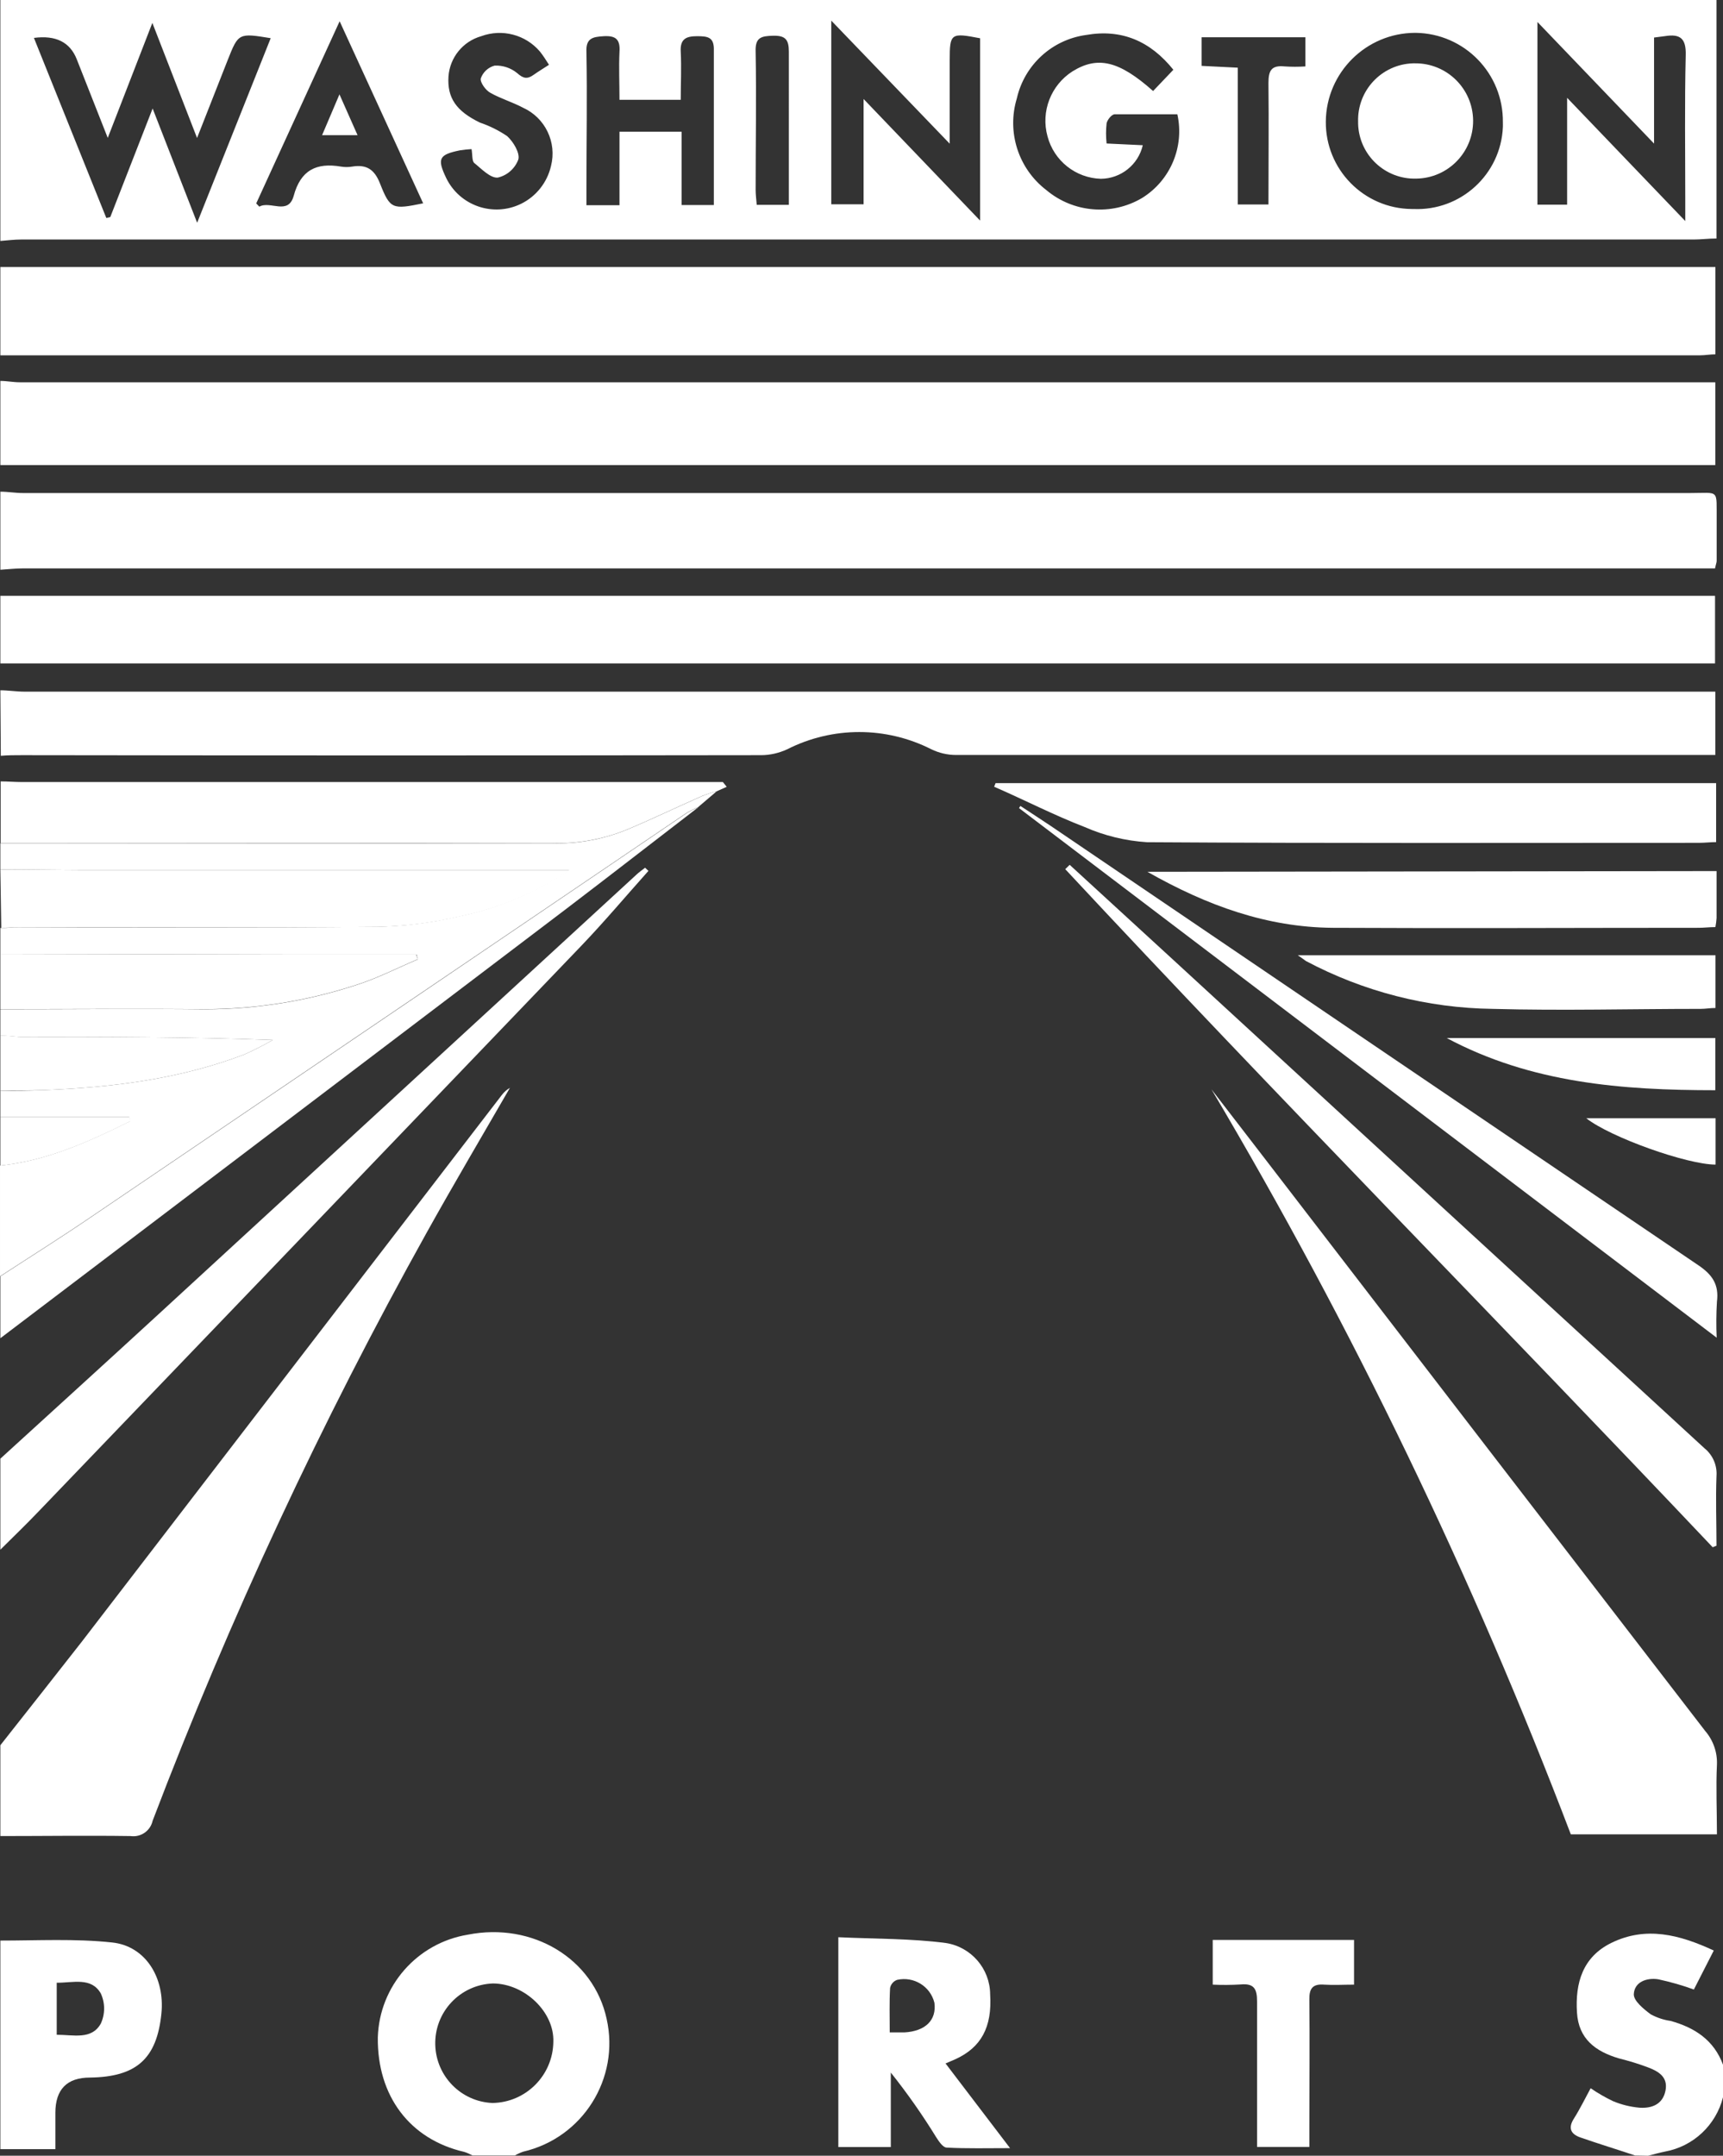 <?xml version="1.0" encoding="UTF-8"?><svg id="Layer_1" xmlns="http://www.w3.org/2000/svg" viewBox="0 0 190.44 238.25"><rect x="0" y="0" width="190.44" height="238.25" fill="#333333" stroke="none"/><defs><style>.cls-1{fill:#fff;stroke-width:0px;}</style></defs><path class="cls-1" d="m189.72,0v26.36c-.94,0-1.7.11-2.47.11H2.35c-.77,0-1.54.1-2.31.16V0h189.68ZM3.75,4.19l8,19.9.44-.1,4.68-12,4.92,12.63L29.92,4.22c-3.55-.58-3.57-.57-4.75,2.41l-3.39,8.62-4.94-12.72-4.93,12.71-3.43-8.7q-1.12-2.83-4.73-2.35Zm104.58,20.19V4.23c-3.24-.63-3.36-.55-3.36,2.42v9.23l-13.09-13.6v20.3h3.57v-11.64l12.88,13.44Zm47.89-1.28c5.23.23,9.66-3.82,9.89-9.05,0-.17.01-.35,0-.52.07-5.4-4.24-9.83-9.64-9.9-.02,0-.05,0-.07,0-5.41.02-9.81,4.39-9.86,9.8-.05,5.29,4.2,9.62,9.49,9.67.06,0,.12,0,.18,0Zm-26.53-15.39c-2.54-3.16-5.71-4.54-9.67-3.84-3.75.52-6.79,3.31-7.63,7-1.13,3.72.16,7.76,3.25,10.13,2.98,2.51,7.22,2.87,10.58.89,3.14-1.94,4.71-5.66,3.91-9.26h-6.92c-.33,0-.82.6-.9,1-.08.74-.08,1.49,0,2.23l4,.19c-.5,2.16-2.42,3.69-4.63,3.71-2.79-.08-5.19-1.99-5.9-4.69-.76-2.74.37-5.66,2.77-7.19,2.78-1.71,5.13-1.17,8.9,2.18l2.24-2.35Zm43.52,3.1l13.06,13.62v-2.17c0-5.39-.08-10.79.05-16.18.05-1.84-.62-2.35-2.27-2.09l-1.23.16v11.72l-12.89-13.44v20.19h3.28v-11.81Zm-94.31,11.85V5.59c.05-1.49-.65-1.59-1.86-1.59s-1.88.31-1.8,1.71c.09,1.77,0,3.54,0,5.32h-6.77c0-1.84-.08-3.57,0-5.29.1-1.41-.43-1.81-1.73-1.74-1.3.07-2,.26-1.92,1.78.09,4.92,0,9.83,0,14.74v2.16h3.65v-8.12h6.87v8.1h3.56ZM37.54,2.35c-3.21,7-6.22,13.57-9.22,20.13l.34.36c1.21-.69,3.19,1,3.8-1.19.77-2.85,2.51-3.7,5.22-3.24.41.07.84.07,1.25,0,1.59-.26,2.47.32,3.08,1.89,1.12,2.84,1.38,2.86,4.76,2.17-3.02-6.57-6.01-13.1-9.23-20.12Zm14.58,14.13c-.42.02-.84.07-1.26.13-2.35.48-2.57.91-1.54,3.07,1.5,3.07,5.19,4.34,8.26,2.85,1.68-.82,2.9-2.36,3.32-4.18.67-2.62-.64-5.34-3.1-6.45-1.15-.61-2.46-1-3.58-1.63-.53-.27-1.18-1.18-1.08-1.6.24-.7.82-1.23,1.53-1.42.9-.04,1.78.25,2.48.82.7.63,1.14.69,1.83.2.52-.37,1.07-.7,1.7-1.11-.38-.58-.63-1-1-1.46-1.59-1.87-4.18-2.55-6.49-1.7-2.02.57-3.47,2.35-3.62,4.45-.15,2.36.84,3.82,3.48,5.1,1.06.36,2.07.86,3,1.49.69.62,1.44,1.88,1.24,2.59-.38,1.01-1.23,1.76-2.28,2-.84.06-1.82-1-2.62-1.64-.23-.27-.16-.91-.27-1.51Zm84.69-9v15.12h3.39c0-4.56.05-9,0-13.41,0-1.37.3-2,1.79-1.85.76.05,1.53.05,2.29,0v-3.22h-11.47v3.16l4,.2Zm-49.62,15.16V5.71c0-1.33-.38-1.79-1.73-1.76s-2,.2-1.94,1.76c.09,5.09,0,10.18,0,15.27,0,.52.07,1.05.12,1.66h3.55Z"/><path class="cls-1" d="m.04,29.51h189.56v9.65c-.56,0-1.14.11-1.71.11H.04v-9.76Z"/><path class="cls-1" d="m.04,42.1c.71,0,1.43.15,2.14.15h187.41v9.15H.04v-9.3Z"/><path class="cls-1" d="m.04,54.34c.83,0,1.66.15,2.5.15h184.26c3.3,0,2.91-.49,2.94,3v4.5c0,.17-.08.34-.18.83H2.54c-.83,0-1.67.1-2.5.15v-8.63Z"/><path class="cls-1" d="m.04,65.85h189.52v7.47H.04v-7.47Z"/><path class="cls-1" d="m.04,76.29c.89,0,1.78.15,2.68.15h186.87v7h-83.92c-.95,0-1.88-.22-2.73-.63-5.01-2.54-10.92-2.54-15.93,0-.91.42-1.9.65-2.9.65-27.23.04-54.46.04-81.69,0-.77,0-1.55,0-2.33.07l-.05-7.24Z"/><path class="cls-1" d="m79.22,87.45l-2.08,1.77c-.43.18-.85.39-1.26.63-22,14.92-44,29.84-66,44.76-3.25,2.21-6.58,4.3-9.88,6.45v-12.24c5.2-.54,9.83-2.65,14.4-4.92l-.11-.47H.04v-2.88c1.55,0,3.11,0,4.66-.07,7.61-.29,15.12-1.2,22.3-3.94,1.08-.48,2.12-1.01,3.14-1.6-9.37-.35-18.58-.34-27.79-.35-.77,0-1.54-.11-2.31-.16v-2.88c7.55,0,15.1-.08,22.64,0,5.69-.01,11.34-.92,16.75-2.7,2.32-.74,4.51-1.87,6.75-2.82l-.14-.53h-13.08l-32.92-.07v-2.87c.72,0,1.43-.07,2.15-.07,13.12,0,26.25.06,39.37-.06,3.03-.06,6.05-.43,9-1.12,4.42-.9,8.63-2.66,12.38-5.17H9.04c-3,0-6-.05-9-.07v-2.87h60.97c2.82.08,5.62-.43,8.23-1.48,2.81-1.18,5.56-2.5,8.34-3.73.53-.22,1.08-.4,1.64-.54Z"/><path class="cls-1" d="m.04,192.88c3-3.81,6-7.6,9-11.44,15.48-20.14,30.96-40.29,46.44-60.44.24-.31.54-.58.88-.77-3.07,5.32-6.2,10.61-9.2,16-11.65,20.91-21.77,42.63-30.29,65-.25,1.12-1.31,1.85-2.44,1.69-4.8-.07-9.59,0-14.39,0v-10.04Z"/><path class="cls-1" d="m79.22,87.45c-.56.14-1.11.32-1.64.53-2.78,1.23-5.53,2.55-8.34,3.73-2.6,1.05-5.39,1.55-8.2,1.48-19.54-.06-39.09,0-58.63,0H.07v-6.83c.78,0,1.56.07,2.33.07h77.5l.42.53-1.1.49Z"/><path class="cls-1" d="m.04,161.21c5.84-5.33,11.69-10.64,17.52-16l52.8-48.56c.29-.27.62-.5.94-.75l.37.35c-2.48,2.77-4.87,5.62-7.45,8.31-20,20.86-40,41.7-60,62.53-1.36,1.42-2.78,2.79-4.18,4.18v-10.06Z"/><path class="cls-1" d="m52.23,238.22c-.3-.16-.61-.3-.94-.4-6-1.39-9.61-6.18-9.53-12.65.17-5.67,4.34-10.43,9.94-11.35,7.18-1.42,13.91,2.66,15.35,9.3,1.48,6.59-2.64,13.15-9.22,14.68-.32.11-.63.25-.92.42h-4.68Zm2.19-5.8c3.71-.05,6.7-3.06,6.74-6.77.11-3.27-3.14-6.41-6.66-6.44-3.65.12-6.51,3.17-6.39,6.82.11,3.45,2.86,6.24,6.31,6.39Z"/><path class="cls-1" d="m.04,96.08c3,0,6,.06,9,.07h54c-3.75,2.51-7.96,4.27-12.38,5.17-2.95.69-5.97,1.06-9,1.12-13.12.12-26.25,0-39.37.06-.72,0-1.43,0-2.15.07l-.1-6.49Z"/><path class="cls-1" d="m.04,141.06c3.3-2.15,6.63-4.24,9.88-6.45,22-14.91,44-29.83,66-44.76.41-.24.83-.45,1.26-.63-4.84,3.72-9.66,7.47-14.52,11.17C41.78,116.23,20.91,132.07.04,147.9v-6.84Z"/><path class="cls-1" d="m.04,214.47c4.12,0,8.28-.23,12.35.21,3.71.39,5.85,3.91,5.45,7.86-.51,5-2.77,7-7.89,7.07q-3.83,0-3.83,3.91v4H.04v-23.05Zm6.23,4.66v5.75c1.87,0,3.85.58,4.87-1.23.49-1.06.49-2.28,0-3.34-1.05-1.82-3.04-1.17-4.87-1.18Z"/><path class="cls-1" d="m180.72,238.22c-2-.67-4.06-1.3-6.07-2-1-.36-1.37-1-.7-2.06s1.22-2.19,1.86-3.37c.79.54,1.62,1.02,2.48,1.43.93.39,1.92.63,2.92.72,1.34.09,2.56-.35,2.87-1.87s-.77-2.15-1.94-2.59-2.15-.72-3.24-1c-2.55-.76-4.42-2.14-4.6-5.05-.21-3.29.64-6.15,3.79-7.7,3.83-1.88,7.54-.92,11.33.84l-2.2,4.31c-1.28-.47-2.6-.84-3.93-1.13-1.27-.2-2.66.28-2.71,1.67,0,.73,1.09,1.62,1.87,2.2.68.37,1.43.62,2.2.73,2.66.74,4.79,2.12,5.79,4.84v3.6c-.78,3.08-3.28,5.43-6.41,6-.63.13-1.25.3-1.87.46l-1.44-.03Z"/><path class="cls-1" d="m.04,105.43l32.88.07h13.08l.18.51c-2.24.95-4.43,2.08-6.75,2.82-5.41,1.78-11.06,2.69-16.75,2.7-7.54-.06-15.09,0-22.64,0v-6.1Z"/><path class="cls-1" d="m.04,114.43c.77,0,1.54.16,2.31.16,9.21,0,18.42,0,27.79.35-1.02.59-2.06,1.12-3.14,1.6-7.18,2.74-14.69,3.65-22.3,3.94-1.55.06-3.11,0-4.66.07v-6.12Z"/><path class="cls-1" d="m.04,123.43h14.29l.11.47c-4.57,2.27-9.2,4.38-14.4,4.92v-5.39Z"/><path class="cls-1" d="m133.9,120.39l5.56,7.22c16.32,21.23,32.65,42.46,49,63.68.9,1.04,1.37,2.38,1.31,3.75-.12,2.5,0,5,0,7.69h-16.15c-10.87-28.53-24.15-56.08-39.72-82.34Z"/><path class="cls-1" d="m110.04,86.55h79.64v6.52c-.63,0-1.27.08-1.9.08-20.33,0-40.66.06-61-.07-2.38-.15-4.72-.72-6.9-1.68-3.4-1.31-6.66-3-10-4.45l.16-.4Z"/><path class="cls-1" d="m189.3,171c-23.74-25.09-48-49.65-71.56-74.94l.49-.48,11.15,10.23c19.68,18.09,39.35,36.17,59,54.24.93.75,1.43,1.9,1.34,3.09-.1,2.56,0,5.13,0,7.69l-.42.17Z"/><path class="cls-1" d="m189.73,96.27v5.19c-.02.34-.07.67-.13,1-.67,0-1.25.08-1.84.08-13.49,0-27,.07-40.48,0-7.21-.06-13.82-2.42-20.46-6.19l62.91-.08Z"/><path class="cls-1" d="m104.51,228.05l7.13,9.36c-2.53,0-4.77.06-7-.06-.42,0-.88-.7-1.18-1.17-1.52-2.47-3.19-4.85-5-7.12v8.23h-5.8v-23.19c4,.19,8,.13,11.89.64,2.8.44,4.87,2.84,4.89,5.67.23,3.64-1,5.88-3.86,7.18l-1.07.46Zm-6.17-3.43h1.61c2.34-.13,3.58-1.36,3.33-3.27-.45-1.83-2.28-2.95-4.12-2.54-.4.14-.69.48-.78.89-.09,1.58-.04,3.18-.04,4.92h0Z"/><path class="cls-1" d="m189.74,147.84l-77.11-58.53.15-.24c1.12.74,2.25,1.47,3.37,2.22,23.83,16.18,47.67,32.35,71.53,48.52,1.6,1.07,2.33,2.17,2.09,4.06-.08,1.32-.09,2.65-.03,3.97Z"/><path class="cls-1" d="m143.44,105.57h46.17v5.83c-.58,0-1.1.1-1.62.1-7.67,0-15.35.21-23,0-7.21-.09-14.29-1.91-20.65-5.29-.22-.16-.4-.3-.9-.64Z"/><path class="cls-1" d="m134.04,219.34v-4.94h15.62v4.94c-1.18,0-2.24.07-3.3,0-1.27-.1-1.66.42-1.64,1.65.05,4.67,0,9.34,0,14v2.29h-5.78v-16.1c0-1.36-.33-2-1.81-1.86-1.03.06-2.06.07-3.09.02Z"/><path class="cls-1" d="m159.9,114.72h29.69v5.77c-10.29,0-20.36-.78-29.69-5.77Z"/><path class="cls-1" d="m189.62,128.71c-3.14,0-11.59-3-14.29-5.12h14.29v5.12Z"/><path class="cls-1" d="m150.11,13.46c-.11-3.46,2.6-6.35,6.06-6.46.07,0,.14,0,.21,0,3.52-.04,6.4,2.78,6.44,6.3.04,3.52-2.78,6.4-6.29,6.44-3.44.1-6.32-2.61-6.42-6.06,0-.07,0-.15,0-.22Z"/><path class="cls-1" d="m37.52,10.43l2,4.51h-3.92l1.92-4.51Z"/></svg>